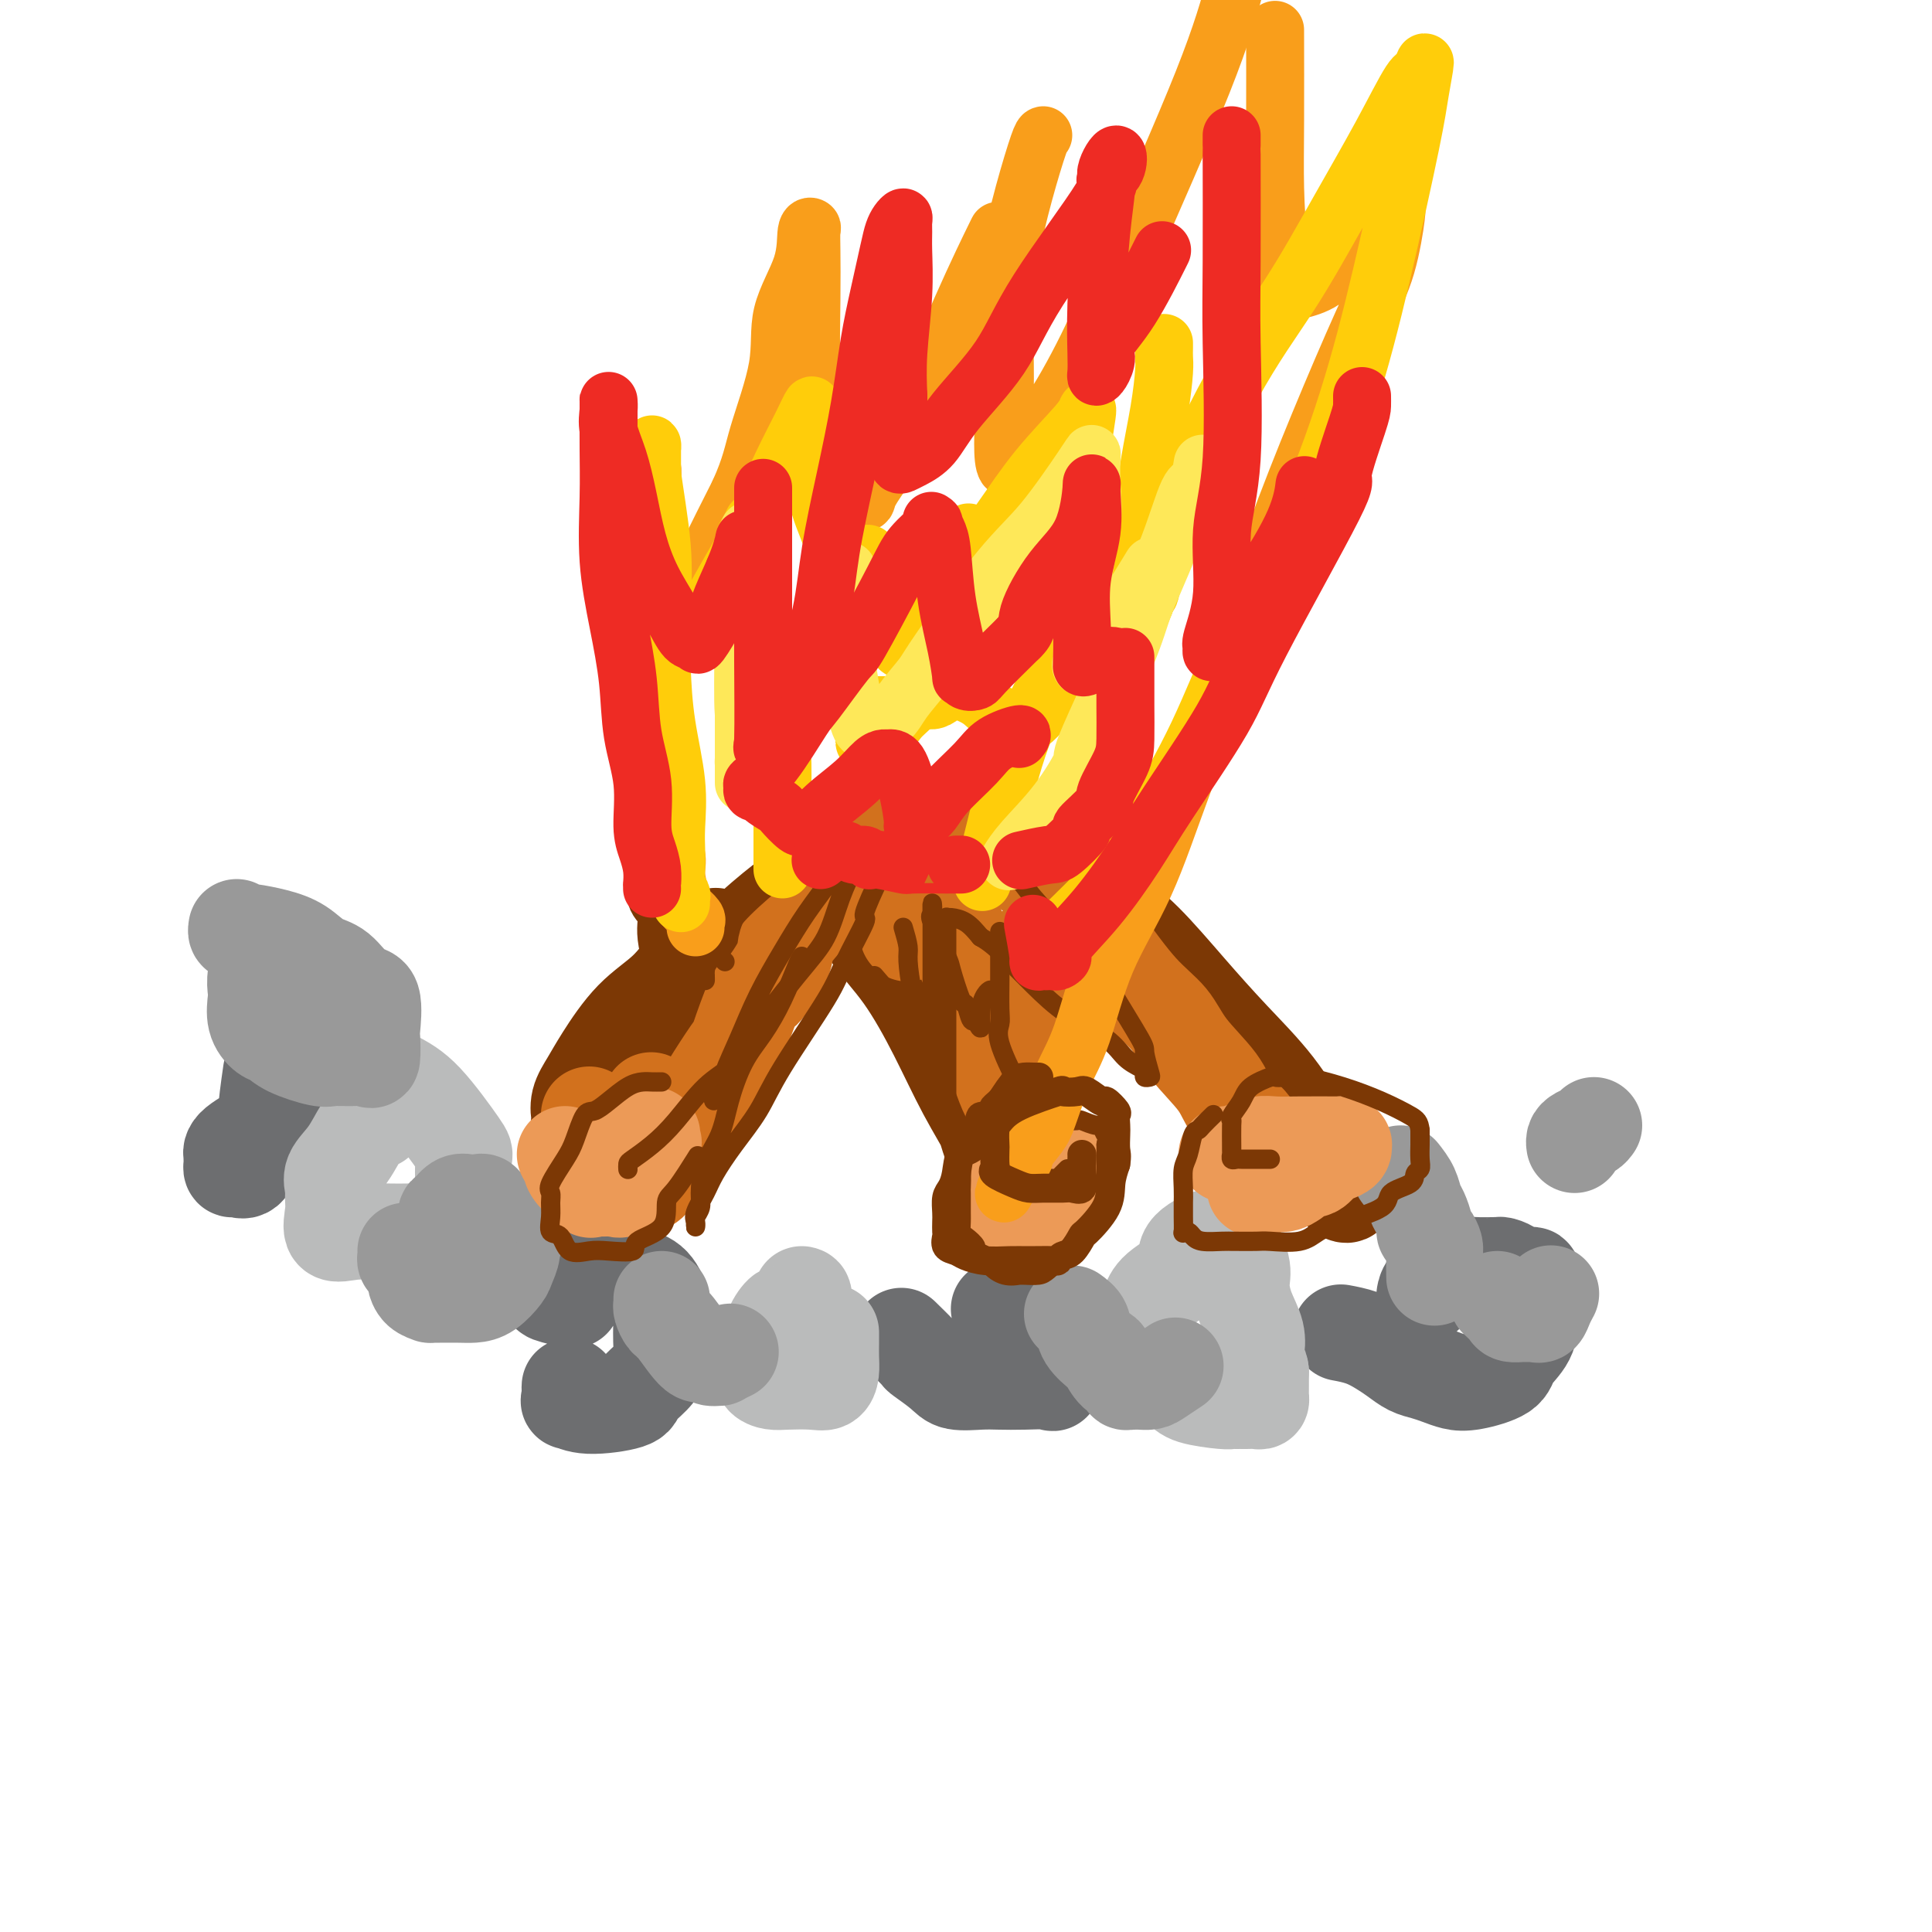 <svg viewBox='0 0 400 400' version='1.1' xmlns='http://www.w3.org/2000/svg' xmlns:xlink='http://www.w3.org/1999/xlink'><g fill='none' stroke='rgb(124,56,5)' stroke-width='20' stroke-linecap='round' stroke-linejoin='round'><path d='M173,177c-2.170,2.245 -4.340,4.490 -6,6c-1.660,1.510 -2.809,2.284 -5,4c-2.191,1.716 -5.422,4.373 -8,7c-2.578,2.627 -4.503,5.224 -7,8c-2.497,2.776 -5.567,5.731 -8,8c-2.433,2.269 -4.231,3.850 -6,6c-1.769,2.150 -3.511,4.868 -5,7c-1.489,2.132 -2.725,3.679 -4,5c-1.275,1.321 -2.591,2.416 -3,3c-0.409,0.584 0.087,0.656 0,1c-0.087,0.344 -0.757,0.960 -1,1c-0.243,0.040 -0.059,-0.495 0,-1c0.059,-0.505 -0.005,-0.981 0,-1c0.005,-0.019 0.081,0.418 0,0c-0.081,-0.418 -0.319,-1.691 0,-3c0.319,-1.309 1.194,-2.654 2,-4c0.806,-1.346 1.542,-2.692 3,-5c1.458,-2.308 3.638,-5.579 6,-8c2.362,-2.421 4.906,-3.994 7,-6c2.094,-2.006 3.736,-4.445 5,-6c1.264,-1.555 2.148,-2.226 3,-3c0.852,-0.774 1.672,-1.650 2,-2c0.328,-0.350 0.164,-0.175 0,0'/><path d='M196,188c-0.179,1.756 -0.359,3.512 0,6c0.359,2.488 1.255,5.708 2,9c0.745,3.292 1.338,6.655 2,10c0.662,3.345 1.392,6.672 2,10c0.608,3.328 1.093,6.659 2,10c0.907,3.341 2.235,6.693 3,9c0.765,2.307 0.965,3.570 1,4c0.035,0.430 -0.096,0.028 0,0c0.096,-0.028 0.419,0.319 0,-1c-0.419,-1.319 -1.579,-4.303 -2,-6c-0.421,-1.697 -0.103,-2.105 -1,-4c-0.897,-1.895 -3.009,-5.276 -5,-9c-1.991,-3.724 -3.861,-7.792 -6,-12c-2.139,-4.208 -4.547,-8.556 -7,-12c-2.453,-3.444 -4.952,-5.984 -7,-9c-2.048,-3.016 -3.645,-6.507 -5,-9c-1.355,-2.493 -2.468,-3.989 -3,-5c-0.532,-1.011 -0.483,-1.539 -1,-2c-0.517,-0.461 -1.601,-0.855 -2,-1c-0.399,-0.145 -0.114,-0.041 0,0c0.114,0.041 0.057,0.021 0,0'/><path d='M207,173c1.388,0.527 2.777,1.054 5,3c2.223,1.946 5.281,5.312 8,8c2.719,2.688 5.099,4.700 8,7c2.901,2.300 6.324,4.889 9,8c2.676,3.111 4.604,6.744 7,10c2.396,3.256 5.261,6.133 8,9c2.739,2.867 5.352,5.722 8,9c2.648,3.278 5.333,6.978 8,10c2.667,3.022 5.318,5.368 7,7c1.682,1.632 2.395,2.552 3,3c0.605,0.448 1.103,0.423 1,0c-0.103,-0.423 -0.807,-1.246 -1,-2c-0.193,-0.754 0.126,-1.439 -1,-3c-1.126,-1.561 -3.695,-3.999 -6,-7c-2.305,-3.001 -4.345,-6.567 -7,-10c-2.655,-3.433 -5.926,-6.733 -9,-10c-3.074,-3.267 -5.953,-6.499 -9,-10c-3.047,-3.501 -6.263,-7.269 -9,-10c-2.737,-2.731 -4.996,-4.424 -8,-7c-3.004,-2.576 -6.752,-6.035 -10,-9c-3.248,-2.965 -5.995,-5.435 -8,-7c-2.005,-1.565 -3.270,-2.224 -4,-3c-0.730,-0.776 -0.927,-1.671 -1,-2c-0.073,-0.329 -0.021,-0.094 0,0c0.021,0.094 0.010,0.047 0,0'/></g>
<g fill='none' stroke='rgb(109,110,112)' stroke-width='20' stroke-linecap='round' stroke-linejoin='round'><path d='M67,224c-3.102,1.765 -6.204,3.530 -8,5c-1.796,1.470 -2.285,2.646 -4,4c-1.715,1.354 -4.656,2.887 -6,4c-1.344,1.113 -1.093,1.805 -1,2c0.093,0.195 0.027,-0.106 0,0c-0.027,0.106 -0.015,0.620 0,1c0.015,0.380 0.034,0.628 0,1c-0.034,0.372 -0.120,0.869 0,1c0.120,0.131 0.448,-0.104 1,0c0.552,0.104 1.329,0.548 2,0c0.671,-0.548 1.238,-2.089 2,-3c0.762,-0.911 1.720,-1.193 2,-2c0.280,-0.807 -0.117,-2.140 0,-5c0.117,-2.860 0.748,-7.246 1,-9c0.252,-1.754 0.126,-0.877 0,0'/><path d='M118,287c-0.016,0.187 -0.032,0.373 0,1c0.032,0.627 0.111,1.693 0,2c-0.111,0.307 -0.413,-0.147 0,0c0.413,0.147 1.540,0.895 4,1c2.460,0.105 6.253,-0.433 8,-1c1.747,-0.567 1.449,-1.164 2,-2c0.551,-0.836 1.953,-1.913 3,-3c1.047,-1.087 1.740,-2.186 2,-3c0.260,-0.814 0.087,-1.345 0,-3c-0.087,-1.655 -0.087,-4.435 0,-6c0.087,-1.565 0.261,-1.915 0,-3c-0.261,-1.085 -0.957,-2.904 -2,-4c-1.043,-1.096 -2.432,-1.469 -4,-2c-1.568,-0.531 -3.317,-1.222 -5,-2c-1.683,-0.778 -3.302,-1.645 -4,-2c-0.698,-0.355 -0.474,-0.200 -1,0c-0.526,0.200 -1.801,0.445 -3,1c-1.199,0.555 -2.322,1.418 -3,2c-0.678,0.582 -0.913,0.881 -1,1c-0.087,0.119 -0.027,0.059 0,0c0.027,-0.059 0.022,-0.117 0,0c-0.022,0.117 -0.061,0.410 0,1c0.061,0.590 0.223,1.478 0,2c-0.223,0.522 -0.829,0.679 0,1c0.829,0.321 3.094,0.806 4,1c0.906,0.194 0.453,0.097 0,0'/><path d='M187,277c-0.338,-0.329 -0.676,-0.659 0,0c0.676,0.659 2.365,2.306 3,3c0.635,0.694 0.216,0.435 1,1c0.784,0.565 2.770,1.956 4,3c1.230,1.044 1.703,1.743 3,2c1.297,0.257 3.419,0.072 5,0c1.581,-0.072 2.620,-0.029 4,0c1.380,0.029 3.101,0.046 5,0c1.899,-0.046 3.975,-0.153 5,0c1.025,0.153 0.997,0.566 1,0c0.003,-0.566 0.036,-2.112 0,-3c-0.036,-0.888 -0.140,-1.117 0,-2c0.140,-0.883 0.526,-2.419 0,-4c-0.526,-1.581 -1.962,-3.208 -3,-4c-1.038,-0.792 -1.676,-0.748 -2,-1c-0.324,-0.252 -0.334,-0.799 -1,-1c-0.666,-0.201 -1.987,-0.054 -3,0c-1.013,0.054 -1.718,0.015 -2,0c-0.282,-0.015 -0.141,-0.008 0,0'/><path d='M278,276c-0.351,-0.065 -0.702,-0.130 0,0c0.702,0.130 2.456,0.454 4,1c1.544,0.546 2.878,1.312 4,2c1.122,0.688 2.033,1.298 3,2c0.967,0.702 1.992,1.496 3,2c1.008,0.504 2.001,0.718 3,1c0.999,0.282 2.006,0.631 3,1c0.994,0.369 1.975,0.757 3,1c1.025,0.243 2.092,0.340 4,0c1.908,-0.340 4.655,-1.118 6,-2c1.345,-0.882 1.289,-1.870 2,-3c0.711,-1.130 2.190,-2.404 3,-4c0.810,-1.596 0.952,-3.514 1,-5c0.048,-1.486 0.002,-2.541 0,-3c-0.002,-0.459 0.040,-0.322 0,-1c-0.040,-0.678 -0.161,-2.171 0,-3c0.161,-0.829 0.604,-0.993 0,-1c-0.604,-0.007 -2.254,0.142 -3,0c-0.746,-0.142 -0.587,-0.574 -1,-1c-0.413,-0.426 -1.399,-0.847 -2,-1c-0.601,-0.153 -0.819,-0.038 -1,0c-0.181,0.038 -0.325,0.000 -1,0c-0.675,-0.000 -1.881,0.037 -3,0c-1.119,-0.037 -2.153,-0.148 -3,0c-0.847,0.148 -1.509,0.555 -2,1c-0.491,0.445 -0.811,0.929 -1,1c-0.189,0.071 -0.247,-0.270 -1,0c-0.753,0.270 -2.203,1.149 -3,2c-0.797,0.851 -0.942,1.672 -1,2c-0.058,0.328 -0.029,0.164 0,0'/></g>
<g fill='none' stroke='rgb(186,187,187)' stroke-width='20' stroke-linecap='round' stroke-linejoin='round'><path d='M78,232c0.070,0.027 0.141,0.054 0,0c-0.141,-0.054 -0.493,-0.191 -1,0c-0.507,0.191 -1.169,0.708 -2,2c-0.831,1.292 -1.829,3.359 -3,5c-1.171,1.641 -2.513,2.858 -3,4c-0.487,1.142 -0.120,2.211 0,3c0.120,0.789 -0.008,1.297 0,2c0.008,0.703 0.151,1.600 0,3c-0.151,1.400 -0.597,3.302 0,4c0.597,0.698 2.236,0.190 4,0c1.764,-0.190 3.653,-0.063 6,0c2.347,0.063 5.151,0.060 8,0c2.849,-0.060 5.744,-0.178 7,0c1.256,0.178 0.874,0.651 1,0c0.126,-0.651 0.758,-2.425 1,-4c0.242,-1.575 0.092,-2.951 0,-5c-0.092,-2.049 -0.126,-4.771 0,-6c0.126,-1.229 0.412,-0.967 -1,-3c-1.412,-2.033 -4.522,-6.363 -7,-9c-2.478,-2.637 -4.324,-3.583 -7,-5c-2.676,-1.417 -6.182,-3.305 -8,-4c-1.818,-0.695 -1.948,-0.199 -2,0c-0.052,0.199 -0.026,0.099 0,0'/><path d='M166,268c0.324,0.066 0.648,0.133 0,1c-0.648,0.867 -2.269,2.536 -3,3c-0.731,0.464 -0.574,-0.276 -1,0c-0.426,0.276 -1.436,1.569 -2,3c-0.564,1.431 -0.681,3.000 -1,4c-0.319,1.000 -0.839,1.431 -1,2c-0.161,0.569 0.036,1.276 0,2c-0.036,0.724 -0.304,1.463 0,2c0.304,0.537 1.182,0.871 2,1c0.818,0.129 1.578,0.054 3,0c1.422,-0.054 3.505,-0.087 5,0c1.495,0.087 2.401,0.293 3,0c0.599,-0.293 0.893,-1.084 1,-2c0.107,-0.916 0.029,-1.957 0,-3c-0.029,-1.043 -0.008,-2.089 0,-3c0.008,-0.911 0.002,-1.689 0,-2c-0.002,-0.311 -0.001,-0.156 0,0'/><path d='M233,275c-0.326,0.268 -0.652,0.537 0,1c0.652,0.463 2.282,1.122 3,2c0.718,0.878 0.525,1.976 1,3c0.475,1.024 1.619,1.973 3,3c1.381,1.027 2.999,2.132 4,3c1.001,0.868 1.384,1.501 3,2c1.616,0.499 4.464,0.866 6,1c1.536,0.134 1.760,0.037 2,0c0.240,-0.037 0.495,-0.013 1,0c0.505,0.013 1.260,0.014 2,0c0.740,-0.014 1.466,-0.045 2,0c0.534,0.045 0.875,0.166 1,0c0.125,-0.166 0.033,-0.618 0,-1c-0.033,-0.382 -0.009,-0.694 0,-1c0.009,-0.306 0.002,-0.607 0,-1c-0.002,-0.393 -0.001,-0.879 0,-1c0.001,-0.121 0.000,0.121 0,0c-0.000,-0.121 -0.000,-0.606 0,-1c0.000,-0.394 0.000,-0.697 0,-1'/><path d='M261,284c-0.064,-1.308 -0.725,-1.578 -1,-2c-0.275,-0.422 -0.163,-0.995 0,-2c0.163,-1.005 0.376,-2.441 0,-4c-0.376,-1.559 -1.340,-3.241 -2,-5c-0.660,-1.759 -1.016,-3.595 -1,-5c0.016,-1.405 0.405,-2.379 0,-4c-0.405,-1.621 -1.602,-3.890 -2,-5c-0.398,-1.110 0.003,-1.060 0,-1c-0.003,0.060 -0.410,0.130 -1,0c-0.590,-0.130 -1.363,-0.459 -3,0c-1.637,0.459 -4.140,1.706 -5,3c-0.860,1.294 -0.078,2.636 -1,4c-0.922,1.364 -3.547,2.752 -5,4c-1.453,1.248 -1.734,2.358 -2,3c-0.266,0.642 -0.516,0.817 -1,2c-0.484,1.183 -1.201,3.375 -2,5c-0.799,1.625 -1.678,2.684 -2,3c-0.322,0.316 -0.086,-0.111 0,0c0.086,0.111 0.023,0.761 0,1c-0.023,0.239 -0.007,0.068 0,0c0.007,-0.068 0.003,-0.034 0,0'/></g>
<g fill='none' stroke='rgb(153,153,153)' stroke-width='20' stroke-linecap='round' stroke-linejoin='round'><path d='M84,259c0.022,0.325 0.044,0.649 0,1c-0.044,0.351 -0.154,0.727 0,1c0.154,0.273 0.571,0.441 1,1c0.429,0.559 0.870,1.509 1,2c0.130,0.491 -0.053,0.524 0,1c0.053,0.476 0.340,1.396 1,2c0.660,0.604 1.694,0.894 2,1c0.306,0.106 -0.116,0.028 0,0c0.116,-0.028 0.768,-0.007 1,0c0.232,0.007 0.042,0.001 0,0c-0.042,-0.001 0.062,0.004 1,0c0.938,-0.004 2.709,-0.016 4,0c1.291,0.016 2.101,0.062 3,0c0.899,-0.062 1.886,-0.231 3,-1c1.114,-0.769 2.356,-2.137 3,-3c0.644,-0.863 0.691,-1.221 1,-2c0.309,-0.779 0.881,-1.980 1,-3c0.119,-1.020 -0.216,-1.860 0,-2c0.216,-0.140 0.983,0.422 0,-1c-0.983,-1.422 -3.717,-4.826 -5,-6c-1.283,-1.174 -1.117,-0.118 -1,0c0.117,0.118 0.183,-0.702 0,-1c-0.183,-0.298 -0.615,-0.074 -1,0c-0.385,0.074 -0.722,-0.001 -1,0c-0.278,0.001 -0.498,0.077 -1,0c-0.502,-0.077 -1.286,-0.308 -2,0c-0.714,0.308 -1.357,1.154 -2,2'/><path d='M93,251c-1.244,0.378 -0.356,0.822 0,1c0.356,0.178 0.178,0.089 0,0'/><path d='M137,269c0.022,0.365 0.043,0.730 0,1c-0.043,0.270 -0.152,0.446 0,1c0.152,0.554 0.564,1.487 1,2c0.436,0.513 0.895,0.606 2,2c1.105,1.394 2.854,4.087 4,5c1.146,0.913 1.688,0.045 2,0c0.312,-0.045 0.395,0.734 1,1c0.605,0.266 1.731,0.019 2,0c0.269,-0.019 -0.320,0.191 0,0c0.320,-0.191 1.548,-0.782 2,-1c0.452,-0.218 0.129,-0.062 0,0c-0.129,0.062 -0.065,0.031 0,0'/><path d='M222,272c0.818,0.595 1.636,1.189 2,2c0.364,0.811 0.273,1.838 1,3c0.727,1.162 2.271,2.459 3,3c0.729,0.541 0.643,0.327 1,1c0.357,0.673 1.157,2.233 2,3c0.843,0.767 1.731,0.741 2,1c0.269,0.259 -0.079,0.802 0,1c0.079,0.198 0.586,0.051 1,0c0.414,-0.051 0.735,-0.007 1,0c0.265,0.007 0.474,-0.023 1,0c0.526,0.023 1.368,0.099 2,0c0.632,-0.099 1.055,-0.373 2,-1c0.945,-0.627 2.413,-1.608 3,-2c0.587,-0.392 0.294,-0.196 0,0'/><path d='M310,269c0.789,0.732 1.578,1.464 2,2c0.422,0.536 0.477,0.876 1,1c0.523,0.124 1.512,0.033 2,0c0.488,-0.033 0.473,-0.007 1,0c0.527,0.007 1.594,-0.004 2,0c0.406,0.004 0.151,0.022 0,0c-0.151,-0.022 -0.198,-0.083 0,0c0.198,0.083 0.641,0.311 1,0c0.359,-0.311 0.635,-1.161 1,-2c0.365,-0.839 0.819,-1.668 1,-2c0.181,-0.332 0.091,-0.166 0,0'/><path d='M330,233c-0.226,0.332 -0.453,0.663 -1,1c-0.547,0.337 -1.415,0.679 -2,1c-0.585,0.321 -0.889,0.622 -1,1c-0.111,0.378 -0.030,0.832 0,1c0.030,0.168 0.009,0.048 0,0c-0.009,-0.048 -0.004,-0.024 0,0'/><path d='M55,197c-0.453,0.379 -0.905,0.757 -1,1c-0.095,0.243 0.169,0.350 0,1c-0.169,0.650 -0.771,1.841 -1,3c-0.229,1.159 -0.083,2.285 0,3c0.083,0.715 0.105,1.020 0,2c-0.105,0.980 -0.337,2.634 0,4c0.337,1.366 1.243,2.443 2,3c0.757,0.557 1.364,0.594 2,1c0.636,0.406 1.301,1.179 3,2c1.699,0.821 4.431,1.688 6,2c1.569,0.312 1.976,0.069 3,0c1.024,-0.069 2.666,0.036 4,0c1.334,-0.036 2.360,-0.213 3,0c0.640,0.213 0.896,0.817 1,0c0.104,-0.817 0.058,-3.056 0,-4c-0.058,-0.944 -0.129,-0.594 0,-2c0.129,-1.406 0.458,-4.568 0,-6c-0.458,-1.432 -1.702,-1.133 -3,-2c-1.298,-0.867 -2.648,-2.902 -4,-4c-1.352,-1.098 -2.705,-1.261 -4,-2c-1.295,-0.739 -2.533,-2.053 -4,-3c-1.467,-0.947 -3.164,-1.525 -5,-2c-1.836,-0.475 -3.813,-0.845 -5,-1c-1.187,-0.155 -1.586,-0.093 -2,0c-0.414,0.093 -0.842,0.217 -1,0c-0.158,-0.217 -0.045,-0.776 0,-1c0.045,-0.224 0.023,-0.112 0,0'/><path d='M290,243c0.754,0.966 1.508,1.933 2,3c0.492,1.067 0.723,2.235 1,3c0.277,0.765 0.600,1.126 1,2c0.400,0.874 0.878,2.262 1,3c0.122,0.738 -0.111,0.825 0,1c0.111,0.175 0.566,0.436 1,1c0.434,0.564 0.848,1.429 1,2c0.152,0.571 0.041,0.846 0,2c-0.041,1.154 -0.012,3.187 0,4c0.012,0.813 0.006,0.407 0,0'/></g>
<g fill='none' stroke='rgb(210,113,29)' stroke-width='20' stroke-linecap='round' stroke-linejoin='round'><path d='M137,242c-0.008,0.202 -0.016,0.404 0,0c0.016,-0.404 0.057,-1.414 0,-2c-0.057,-0.586 -0.212,-0.748 0,-1c0.212,-0.252 0.791,-0.593 1,-1c0.209,-0.407 0.049,-0.878 0,-1c-0.049,-0.122 0.012,0.106 1,-1c0.988,-1.106 2.903,-3.546 4,-5c1.097,-1.454 1.376,-1.922 2,-3c0.624,-1.078 1.593,-2.767 3,-5c1.407,-2.233 3.254,-5.010 4,-6c0.746,-0.990 0.393,-0.192 1,-2c0.607,-1.808 2.173,-6.221 3,-8c0.827,-1.779 0.915,-0.923 2,-2c1.085,-1.077 3.167,-4.088 4,-6c0.833,-1.912 0.417,-2.724 1,-4c0.583,-1.276 2.167,-3.014 3,-4c0.833,-0.986 0.917,-1.220 1,-2c0.083,-0.780 0.166,-2.107 1,-3c0.834,-0.893 2.419,-1.352 3,-2c0.581,-0.648 0.158,-1.487 0,-2c-0.158,-0.513 -0.053,-0.702 0,-1c0.053,-0.298 0.053,-0.707 0,-1c-0.053,-0.293 -0.158,-0.470 0,-1c0.158,-0.530 0.581,-1.412 1,-2c0.419,-0.588 0.834,-0.882 1,-1c0.166,-0.118 0.083,-0.059 0,0'/><path d='M173,176c5.735,-10.453 2.073,-3.585 1,-1c-1.073,2.585 0.442,0.888 1,0c0.558,-0.888 0.159,-0.968 0,-1c-0.159,-0.032 -0.080,-0.016 0,0'/><path d='M206,174c0.456,0.004 0.913,0.008 2,1c1.087,0.992 2.806,2.971 5,5c2.194,2.029 4.863,4.110 7,6c2.137,1.890 3.741,3.591 5,5c1.259,1.409 2.172,2.525 4,5c1.828,2.475 4.571,6.307 7,9c2.429,2.693 4.546,4.246 6,6c1.454,1.754 2.247,3.709 4,6c1.753,2.291 4.466,4.919 6,7c1.534,2.081 1.888,3.615 3,5c1.112,1.385 2.981,2.620 4,4c1.019,1.380 1.187,2.906 2,4c0.813,1.094 2.269,1.757 3,2c0.731,0.243 0.735,0.065 1,0c0.265,-0.065 0.790,-0.019 1,0c0.210,0.019 0.105,0.009 0,0'/><path d='M211,198c0.000,1.434 0.000,2.868 0,4c-0.000,1.132 -0.000,1.962 0,3c0.000,1.038 0.000,2.283 0,4c-0.000,1.717 -0.000,3.904 0,5c0.000,1.096 0.000,1.100 0,2c-0.000,0.900 -0.000,2.696 0,4c0.000,1.304 0.000,2.118 0,4c-0.000,1.882 -0.000,4.833 0,6c0.000,1.167 0.000,0.550 0,1c-0.000,0.450 -0.000,1.967 0,3c0.000,1.033 0.000,1.582 0,2c-0.000,0.418 -0.000,0.704 0,1c0.000,0.296 0.000,0.600 0,1c-0.000,0.400 -0.000,0.894 0,1c0.000,0.106 0.002,-0.176 0,0c-0.002,0.176 -0.006,0.810 0,1c0.006,0.190 0.024,-0.065 0,-1c-0.024,-0.935 -0.089,-2.551 0,-4c0.089,-1.449 0.333,-2.731 0,-4c-0.333,-1.269 -1.244,-2.526 -2,-4c-0.756,-1.474 -1.357,-3.166 -2,-5c-0.643,-1.834 -1.326,-3.810 -2,-6c-0.674,-2.190 -1.337,-4.595 -2,-7'/><path d='M203,209c-1.376,-6.007 -0.817,-5.526 -1,-6c-0.183,-0.474 -1.110,-1.904 -2,-4c-0.890,-2.096 -1.744,-4.859 -2,-6c-0.256,-1.141 0.085,-0.659 0,-1c-0.085,-0.341 -0.598,-1.506 -1,-2c-0.402,-0.494 -0.695,-0.318 -1,-1c-0.305,-0.682 -0.621,-2.220 -1,-3c-0.379,-0.780 -0.819,-0.800 -1,-1c-0.181,-0.200 -0.101,-0.579 0,-1c0.101,-0.421 0.223,-0.884 0,-1c-0.223,-0.116 -0.792,0.113 -1,0c-0.208,-0.113 -0.056,-0.569 0,-1c0.056,-0.431 0.016,-0.837 0,-1c-0.016,-0.163 -0.008,-0.081 0,0'/><path d='M192,181c0.113,0.455 0.226,0.909 0,1c-0.226,0.091 -0.791,-0.182 -1,0c-0.209,0.182 -0.063,0.817 0,1c0.063,0.183 0.041,-0.087 0,0c-0.041,0.087 -0.102,0.531 0,1c0.102,0.469 0.367,0.963 0,2c-0.367,1.037 -1.366,2.618 -2,4c-0.634,1.382 -0.901,2.564 -1,3c-0.099,0.436 -0.028,0.124 0,0c0.028,-0.124 0.014,-0.062 0,0'/><path d='M122,231c-0.004,-0.177 -0.008,-0.353 0,0c0.008,0.353 0.030,1.236 0,2c-0.030,0.764 -0.110,1.409 0,2c0.110,0.591 0.409,1.128 1,2c0.591,0.872 1.472,2.080 2,3c0.528,0.920 0.701,1.553 1,2c0.299,0.447 0.724,0.708 1,1c0.276,0.292 0.401,0.614 1,1c0.599,0.386 1.670,0.836 2,1c0.330,0.164 -0.081,0.042 0,0c0.081,-0.042 0.653,-0.004 1,0c0.347,0.004 0.469,-0.028 1,0c0.531,0.028 1.470,0.114 2,0c0.530,-0.114 0.650,-0.428 1,-1c0.350,-0.572 0.929,-1.402 1,-2c0.071,-0.598 -0.367,-0.962 0,-2c0.367,-1.038 1.537,-2.748 2,-4c0.463,-1.252 0.217,-2.047 0,-3c-0.217,-0.953 -0.405,-2.064 -1,-3c-0.595,-0.936 -1.599,-1.696 -2,-2c-0.401,-0.304 -0.201,-0.152 0,0'/></g>
<g fill='none' stroke='rgb(236,154,87)' stroke-width='20' stroke-linecap='round' stroke-linejoin='round'><path d='M117,239c0.400,0.710 0.800,1.420 1,2c0.200,0.580 0.200,1.031 1,2c0.800,0.969 2.398,2.456 3,3c0.602,0.544 0.207,0.146 0,0c-0.207,-0.146 -0.225,-0.040 0,0c0.225,0.040 0.694,0.013 1,0c0.306,-0.013 0.449,-0.012 1,0c0.551,0.012 1.510,0.036 2,0c0.490,-0.036 0.510,-0.132 1,0c0.490,0.132 1.449,0.491 2,0c0.551,-0.491 0.694,-1.833 1,-3c0.306,-1.167 0.776,-2.159 1,-3c0.224,-0.841 0.204,-1.532 1,-2c0.796,-0.468 2.409,-0.713 3,-1c0.591,-0.287 0.159,-0.616 0,-1c-0.159,-0.384 -0.045,-0.824 0,-1c0.045,-0.176 0.023,-0.088 0,0'/><path d='M219,243c-0.220,0.339 -0.440,0.679 -1,1c-0.560,0.321 -1.459,0.625 -2,1c-0.541,0.375 -0.723,0.821 -1,1c-0.277,0.179 -0.650,0.090 -1,0c-0.350,-0.090 -0.678,-0.182 -1,0c-0.322,0.182 -0.638,0.637 -1,1c-0.362,0.363 -0.769,0.633 -1,1c-0.231,0.367 -0.286,0.830 0,1c0.286,0.170 0.912,0.045 1,0c0.088,-0.045 -0.361,-0.012 0,0c0.361,0.012 1.532,0.003 2,0c0.468,-0.003 0.234,-0.002 0,0'/><path d='M260,246c-0.125,0.009 -0.249,0.018 0,0c0.249,-0.018 0.872,-0.064 1,0c0.128,0.064 -0.241,0.237 0,0c0.241,-0.237 1.090,-0.885 2,-1c0.910,-0.115 1.882,0.302 3,0c1.118,-0.302 2.382,-1.324 3,-2c0.618,-0.676 0.590,-1.007 1,-1c0.410,0.007 1.259,0.352 2,0c0.741,-0.352 1.375,-1.401 2,-2c0.625,-0.599 1.243,-0.749 2,-1c0.757,-0.251 1.655,-0.603 2,-1c0.345,-0.397 0.136,-0.838 0,-1c-0.136,-0.162 -0.201,-0.044 0,0c0.201,0.044 0.668,0.016 -1,0c-1.668,-0.016 -5.472,-0.019 -8,0c-2.528,0.019 -3.780,0.062 -5,0c-1.220,-0.062 -2.407,-0.227 -3,0c-0.593,0.227 -0.594,0.845 -1,1c-0.406,0.155 -1.219,-0.155 -2,0c-0.781,0.155 -1.529,0.773 -2,1c-0.471,0.227 -0.665,0.061 -1,0c-0.335,-0.061 -0.810,-0.017 -1,0c-0.190,0.017 -0.095,0.009 0,0'/><path d='M219,240c-0.247,0.338 -0.495,0.677 -1,1c-0.505,0.323 -1.269,0.632 -2,1c-0.731,0.368 -1.429,0.795 -2,1c-0.571,0.205 -1.015,0.187 -2,1c-0.985,0.813 -2.512,2.456 -3,3c-0.488,0.544 0.064,-0.012 0,0c-0.064,0.012 -0.742,0.592 -1,1c-0.258,0.408 -0.094,0.645 0,1c0.094,0.355 0.119,0.827 0,1c-0.119,0.173 -0.382,0.046 0,0c0.382,-0.046 1.411,-0.012 2,0c0.589,0.012 0.740,0.002 1,0c0.260,-0.002 0.630,0.003 1,0c0.370,-0.003 0.740,-0.016 1,0c0.260,0.016 0.409,0.061 1,0c0.591,-0.061 1.622,-0.226 2,-1c0.378,-0.774 0.101,-2.155 0,-3c-0.101,-0.845 -0.027,-1.154 0,-2c0.027,-0.846 0.007,-2.228 0,-3c-0.007,-0.772 -0.002,-0.935 0,-1c0.002,-0.065 0.001,-0.033 0,0'/></g>
<g fill='none' stroke='rgb(124,56,5)' stroke-width='4' stroke-linecap='round' stroke-linejoin='round'><path d='M130,242c0.006,0.100 0.012,0.200 0,0c-0.012,-0.200 -0.041,-0.700 0,-1c0.041,-0.300 0.154,-0.400 1,-1c0.846,-0.600 2.426,-1.699 4,-3c1.574,-1.301 3.144,-2.804 5,-5c1.856,-2.196 3.999,-5.084 6,-7c2.001,-1.916 3.862,-2.860 5,-4c1.138,-1.140 1.554,-2.477 4,-6c2.446,-3.523 6.923,-9.233 10,-13c3.077,-3.767 4.755,-5.590 6,-8c1.245,-2.410 2.056,-5.407 3,-8c0.944,-2.593 2.021,-4.783 3,-7c0.979,-2.217 1.859,-4.462 2,-5c0.141,-0.538 -0.456,0.632 -1,1c-0.544,0.368 -1.033,-0.064 -2,1c-0.967,1.064 -2.411,3.626 -4,6c-1.589,2.374 -3.322,4.560 -5,7c-1.678,2.440 -3.301,5.133 -5,8c-1.699,2.867 -3.475,5.907 -5,9c-1.525,3.093 -2.801,6.238 -4,9c-1.199,2.762 -2.321,5.143 -3,7c-0.679,1.857 -0.913,3.192 -1,4c-0.087,0.808 -0.025,1.088 0,1c0.025,-0.088 0.012,-0.544 0,-1'/><path d='M149,226c-2.185,4.240 -1.149,0.341 0,-2c1.149,-2.341 2.411,-3.122 4,-5c1.589,-1.878 3.505,-4.852 5,-7c1.495,-2.148 2.570,-3.471 3,-4c0.430,-0.529 0.215,-0.265 0,0'/><path d='M181,202c1.628,1.882 3.257,3.763 4,5c0.743,1.237 0.602,1.828 1,3c0.398,1.172 1.336,2.925 2,5c0.664,2.075 1.054,4.473 2,6c0.946,1.527 2.450,2.183 3,3c0.550,0.817 0.147,1.796 0,2c-0.147,0.204 -0.040,-0.368 0,-1c0.040,-0.632 0.011,-1.326 0,-3c-0.011,-1.674 -0.003,-4.329 0,-7c0.003,-2.671 0.002,-5.360 0,-8c-0.002,-2.640 -0.003,-5.232 0,-8c0.003,-2.768 0.012,-5.711 0,-8c-0.012,-2.289 -0.043,-3.922 0,-4c0.043,-0.078 0.162,1.399 0,2c-0.162,0.601 -0.604,0.326 0,2c0.604,1.674 2.256,5.297 3,7c0.744,1.703 0.581,1.487 1,3c0.419,1.513 1.422,4.756 2,6c0.578,1.244 0.733,0.489 1,1c0.267,0.511 0.648,2.289 1,3c0.352,0.711 0.676,0.356 1,0'/><path d='M202,211c1.574,3.713 1.010,0.995 1,-1c-0.010,-1.995 0.536,-3.268 1,-4c0.464,-0.732 0.847,-0.923 1,-1c0.153,-0.077 0.077,-0.038 0,0'/><path d='M207,193c0.000,-0.209 0.001,-0.419 0,1c-0.001,1.419 -0.003,4.465 0,6c0.003,1.535 0.012,1.559 0,3c-0.012,1.441 -0.046,4.301 0,6c0.046,1.699 0.170,2.238 0,3c-0.170,0.762 -0.634,1.746 0,4c0.634,2.254 2.366,5.780 3,7c0.634,1.220 0.171,0.136 0,0c-0.171,-0.136 -0.049,0.675 0,1c0.049,0.325 0.024,0.162 0,0'/><path d='M209,224c-0.242,0.146 -0.483,0.291 -1,1c-0.517,0.709 -1.309,1.980 -2,3c-0.691,1.020 -1.281,1.787 -2,2c-0.719,0.213 -1.566,-0.128 -2,1c-0.434,1.128 -0.456,3.724 -1,5c-0.544,1.276 -1.610,1.231 -2,2c-0.390,0.769 -0.104,2.352 0,4c0.104,1.648 0.028,3.363 0,4c-0.028,0.637 -0.006,0.197 0,1c0.006,0.803 -0.004,2.849 0,4c0.004,1.151 0.024,1.408 0,2c-0.024,0.592 -0.090,1.520 0,2c0.090,0.480 0.337,0.512 1,1c0.663,0.488 1.741,1.431 2,2c0.259,0.569 -0.301,0.765 0,1c0.301,0.235 1.464,0.508 2,1c0.536,0.492 0.446,1.204 1,2c0.554,0.796 1.752,1.678 3,2c1.248,0.322 2.546,0.084 3,0c0.454,-0.084 0.062,-0.015 0,0c-0.062,0.015 0.204,-0.024 1,0c0.796,0.024 2.123,0.111 3,0c0.877,-0.111 1.304,-0.421 2,-1c0.696,-0.579 1.661,-1.428 3,-3c1.339,-1.572 3.052,-3.866 4,-5c0.948,-1.134 1.130,-1.108 2,-2c0.870,-0.892 2.429,-2.703 3,-4c0.571,-1.297 0.153,-2.080 0,-3c-0.153,-0.920 -0.041,-1.979 0,-3c0.041,-1.021 0.012,-2.006 0,-3c-0.012,-0.994 -0.006,-1.997 0,-3'/><path d='M229,237c0.521,-2.802 0.325,-1.809 0,-2c-0.325,-0.191 -0.778,-1.568 -1,-2c-0.222,-0.432 -0.211,0.080 -1,0c-0.789,-0.080 -2.376,-0.754 -3,-1c-0.624,-0.246 -0.283,-0.065 -1,0c-0.717,0.065 -2.491,0.014 -3,0c-0.509,-0.014 0.245,0.009 0,0c-0.245,-0.009 -1.491,-0.049 -2,0c-0.509,0.049 -0.280,0.188 -1,1c-0.720,0.812 -2.389,2.299 -3,3c-0.611,0.701 -0.164,0.618 0,1c0.164,0.382 0.044,1.229 0,2c-0.044,0.771 -0.013,1.464 0,2c0.013,0.536 0.008,0.914 0,1c-0.008,0.086 -0.019,-0.121 0,0c0.019,0.121 0.068,0.568 0,1c-0.068,0.432 -0.254,0.849 0,1c0.254,0.151 0.946,0.038 1,0c0.054,-0.038 -0.532,0.000 0,0c0.532,-0.000 2.181,-0.039 3,0c0.819,0.039 0.807,0.155 1,0c0.193,-0.155 0.590,-0.580 1,-1c0.410,-0.420 0.831,-0.834 1,-1c0.169,-0.166 0.084,-0.083 0,0'/><path d='M251,231c0.203,-0.197 0.405,-0.394 0,0c-0.405,0.394 -1.419,1.378 -2,2c-0.581,0.622 -0.730,0.883 -1,1c-0.270,0.117 -0.661,0.091 -1,1c-0.339,0.909 -0.627,2.754 -1,4c-0.373,1.246 -0.832,1.894 -1,3c-0.168,1.106 -0.045,2.672 0,4c0.045,1.328 0.011,2.419 0,3c-0.011,0.581 0.000,0.652 0,1c-0.000,0.348 -0.011,0.972 0,2c0.011,1.028 0.046,2.461 0,3c-0.046,0.539 -0.171,0.183 0,0c0.171,-0.183 0.638,-0.193 1,0c0.362,0.193 0.619,0.587 1,1c0.381,0.413 0.886,0.843 2,1c1.114,0.157 2.837,0.042 4,0c1.163,-0.042 1.767,-0.010 2,0c0.233,0.010 0.095,-0.004 1,0c0.905,0.004 2.852,0.024 4,0c1.148,-0.024 1.496,-0.092 3,0c1.504,0.092 4.165,0.344 6,0c1.835,-0.344 2.846,-1.285 4,-2c1.154,-0.715 2.452,-1.204 5,-2c2.548,-0.796 6.347,-1.901 8,-3c1.653,-1.099 1.161,-2.194 2,-3c0.839,-0.806 3.009,-1.323 4,-2c0.991,-0.677 0.801,-1.515 1,-2c0.199,-0.485 0.785,-0.619 1,-1c0.215,-0.381 0.058,-1.009 0,-2c-0.058,-0.991 -0.015,-2.344 0,-3c0.015,-0.656 0.004,-0.616 0,-1c-0.004,-0.384 -0.002,-1.192 0,-2'/><path d='M294,234c-0.188,-1.775 -0.658,-2.213 -2,-3c-1.342,-0.787 -3.554,-1.923 -6,-3c-2.446,-1.077 -5.125,-2.094 -8,-3c-2.875,-0.906 -5.947,-1.702 -8,-2c-2.053,-0.298 -3.088,-0.100 -4,0c-0.912,0.100 -1.702,0.100 -2,0c-0.298,-0.100 -0.104,-0.300 -1,0c-0.896,0.300 -2.881,1.099 -4,2c-1.119,0.901 -1.372,1.903 -2,3c-0.628,1.097 -1.632,2.289 -2,3c-0.368,0.711 -0.098,0.939 0,1c0.098,0.061 0.026,-0.046 0,1c-0.026,1.046 -0.007,3.246 0,4c0.007,0.754 0.001,0.062 0,0c-0.001,-0.062 0.003,0.505 0,1c-0.003,0.495 -0.013,0.917 0,1c0.013,0.083 0.049,-0.174 0,0c-0.049,0.174 -0.182,0.779 0,1c0.182,0.221 0.679,0.059 1,0c0.321,-0.059 0.467,-0.016 1,0c0.533,0.016 1.453,0.004 2,0c0.547,-0.004 0.721,-0.001 1,0c0.279,0.001 0.662,0.000 1,0c0.338,-0.000 0.629,-0.000 1,0c0.371,0.000 0.820,0.000 1,0c0.180,-0.000 0.090,-0.000 0,0'/><path d='M137,224c-0.683,0.010 -1.366,0.021 -2,0c-0.634,-0.021 -1.219,-0.073 -2,0c-0.781,0.073 -1.757,0.270 -3,1c-1.243,0.730 -2.754,1.992 -4,3c-1.246,1.008 -2.226,1.762 -3,2c-0.774,0.238 -1.342,-0.039 -2,1c-0.658,1.039 -1.406,3.394 -2,5c-0.594,1.606 -1.034,2.463 -2,4c-0.966,1.537 -2.457,3.754 -3,5c-0.543,1.246 -0.139,1.522 0,2c0.139,0.478 0.013,1.159 0,2c-0.013,0.841 0.086,1.844 0,3c-0.086,1.156 -0.357,2.467 0,3c0.357,0.533 1.340,0.288 2,1c0.660,0.712 0.995,2.381 2,3c1.005,0.619 2.680,0.187 4,0c1.320,-0.187 2.286,-0.130 4,0c1.714,0.130 4.176,0.335 5,0c0.824,-0.335 0.011,-1.208 1,-2c0.989,-0.792 3.779,-1.502 5,-3c1.221,-1.498 0.874,-3.783 1,-5c0.126,-1.217 0.726,-1.366 2,-3c1.274,-1.634 3.221,-4.753 4,-6c0.779,-1.247 0.389,-0.624 0,0'/><path d='M187,192c0.439,1.504 0.879,3.007 1,4c0.121,0.993 -0.075,1.475 0,3c0.075,1.525 0.423,4.094 1,7c0.577,2.906 1.384,6.148 2,9c0.616,2.852 1.041,5.313 2,8c0.959,2.687 2.453,5.600 3,7c0.547,1.400 0.147,1.288 0,1c-0.147,-0.288 -0.039,-0.751 0,-1c0.039,-0.249 0.011,-0.285 0,-1c-0.011,-0.715 -0.003,-2.109 0,-3c0.003,-0.891 0.001,-1.281 0,-3c-0.001,-1.719 -0.000,-4.769 0,-7c0.000,-2.231 0.000,-3.643 0,-6c-0.000,-2.357 -0.000,-5.659 0,-8c0.000,-2.341 -0.000,-3.723 0,-5c0.000,-1.277 0.000,-2.451 0,-3c-0.000,-0.549 -0.000,-0.473 0,-1c0.000,-0.527 0.001,-1.658 0,-2c-0.001,-0.342 -0.006,0.106 0,0c0.006,-0.106 0.021,-0.766 0,-1c-0.021,-0.234 -0.078,-0.042 0,0c0.078,0.042 0.290,-0.066 1,0c0.710,0.066 1.917,0.304 3,1c1.083,0.696 2.041,1.848 3,3'/><path d='M203,194c1.934,1.086 3.269,2.300 5,4c1.731,1.700 3.857,3.884 6,6c2.143,2.116 4.301,4.163 7,6c2.699,1.837 5.938,3.463 8,5c2.062,1.537 2.948,2.986 4,4c1.052,1.014 2.269,1.592 3,2c0.731,0.408 0.976,0.645 1,1c0.024,0.355 -0.175,0.828 0,1c0.175,0.172 0.722,0.044 1,0c0.278,-0.044 0.287,-0.003 0,-1c-0.287,-0.997 -0.872,-3.032 -1,-4c-0.128,-0.968 0.200,-0.870 -1,-3c-1.200,-2.130 -3.926,-6.488 -6,-10c-2.074,-3.512 -3.494,-6.179 -6,-9c-2.506,-2.821 -6.098,-5.798 -9,-9c-2.902,-3.202 -5.115,-6.629 -6,-8c-0.885,-1.371 -0.443,-0.685 0,0'/><path d='M166,198c-0.178,0.230 -0.355,0.460 -1,2c-0.645,1.540 -1.757,4.388 -3,7c-1.243,2.612 -2.616,4.986 -4,7c-1.384,2.014 -2.777,3.666 -4,6c-1.223,2.334 -2.274,5.349 -3,8c-0.726,2.651 -1.127,4.938 -2,7c-0.873,2.062 -2.220,3.900 -3,6c-0.780,2.100 -0.994,4.462 -1,6c-0.006,1.538 0.195,2.252 0,3c-0.195,0.748 -0.786,1.531 -1,2c-0.214,0.469 -0.051,0.625 0,1c0.051,0.375 -0.010,0.969 0,1c0.010,0.031 0.090,-0.503 0,-1c-0.090,-0.497 -0.352,-0.959 0,-2c0.352,-1.041 1.316,-2.661 2,-4c0.684,-1.339 1.086,-2.398 2,-4c0.914,-1.602 2.339,-3.746 4,-6c1.661,-2.254 3.557,-4.616 5,-7c1.443,-2.384 2.433,-4.790 5,-9c2.567,-4.210 6.711,-10.223 9,-14c2.289,-3.777 2.721,-5.318 4,-8c1.279,-2.682 3.403,-6.504 4,-8c0.597,-1.496 -0.335,-0.666 0,-2c0.335,-1.334 1.935,-4.832 3,-7c1.065,-2.168 1.594,-3.007 2,-4c0.406,-0.993 0.687,-2.141 1,-3c0.313,-0.859 0.656,-1.430 1,-2'/><path d='M186,173c2.548,-5.881 1.417,-3.583 1,-3c-0.417,0.583 -0.119,-0.548 0,-1c0.119,-0.452 0.060,-0.226 0,0'/><path d='M170,175c-2.574,1.859 -5.149,3.719 -8,6c-2.851,2.281 -5.979,4.984 -8,7c-2.021,2.016 -2.934,3.346 -4,5c-1.066,1.654 -2.286,3.634 -3,5c-0.714,1.366 -0.923,2.119 -1,3c-0.077,0.881 -0.021,1.891 0,2c0.021,0.109 0.006,-0.683 0,-1c-0.006,-0.317 -0.003,-0.158 0,0'/><path d='M150,199c0.000,0.000 0.100,0.100 0.1,0.1'/></g>
<g fill='none' stroke='rgb(124,56,5)' stroke-width='12' stroke-linecap='round' stroke-linejoin='round'><path d='M136,180c-0.017,0.269 -0.035,0.538 0,1c0.035,0.462 0.122,1.116 0,2c-0.122,0.884 -0.453,1.996 0,3c0.453,1.004 1.688,1.898 2,3c0.312,1.102 -0.301,2.412 0,5c0.301,2.588 1.514,6.454 2,8c0.486,1.546 0.243,0.773 0,0'/></g>
<g fill='none' stroke='rgb(249,158,27)' stroke-width='12' stroke-linecap='round' stroke-linejoin='round'><path d='M144,192c-0.055,-0.363 -0.110,-0.726 0,-1c0.110,-0.274 0.385,-0.459 0,-1c-0.385,-0.541 -1.431,-1.439 -2,-2c-0.569,-0.561 -0.662,-0.784 -1,-2c-0.338,-1.216 -0.920,-3.423 -1,-5c-0.080,-1.577 0.343,-2.522 0,-4c-0.343,-1.478 -1.451,-3.487 -2,-6c-0.549,-2.513 -0.539,-5.528 -1,-9c-0.461,-3.472 -1.391,-7.400 -2,-11c-0.609,-3.600 -0.895,-6.871 -1,-11c-0.105,-4.129 -0.029,-9.117 0,-13c0.029,-3.883 0.012,-6.660 0,-10c-0.012,-3.340 -0.017,-7.242 0,-10c0.017,-2.758 0.057,-4.370 0,-6c-0.057,-1.630 -0.212,-3.276 0,-4c0.212,-0.724 0.789,-0.524 1,0c0.211,0.524 0.055,1.374 0,2c-0.055,0.626 -0.008,1.029 0,2c0.008,0.971 -0.021,2.512 0,4c0.021,1.488 0.094,2.924 0,5c-0.094,2.076 -0.354,4.792 0,7c0.354,2.208 1.321,3.909 2,5c0.679,1.091 1.068,1.571 1,2c-0.068,0.429 -0.593,0.806 0,1c0.593,0.194 2.305,0.204 3,0c0.695,-0.204 0.372,-0.622 1,-2c0.628,-1.378 2.208,-3.717 3,-5c0.792,-1.283 0.798,-1.509 2,-4c1.202,-2.491 3.601,-7.245 6,-12'/><path d='M153,102c2.519,-5.570 2.818,-7.993 4,-12c1.182,-4.007 3.249,-9.596 4,-14c0.751,-4.404 0.187,-7.623 1,-11c0.813,-3.377 3.002,-6.911 4,-10c0.998,-3.089 0.803,-5.733 1,-7c0.197,-1.267 0.784,-1.155 1,-1c0.216,0.155 0.061,0.355 0,1c-0.061,0.645 -0.027,1.734 0,4c0.027,2.266 0.047,5.707 0,10c-0.047,4.293 -0.160,9.438 0,14c0.160,4.562 0.594,8.543 1,12c0.406,3.457 0.785,6.391 2,9c1.215,2.609 3.264,4.893 4,6c0.736,1.107 0.157,1.038 0,1c-0.157,-0.038 0.108,-0.046 1,0c0.892,0.046 2.409,0.144 3,0c0.591,-0.144 0.254,-0.531 1,-2c0.746,-1.469 2.576,-4.021 4,-6c1.424,-1.979 2.444,-3.386 5,-9c2.556,-5.614 6.650,-15.434 10,-23c3.350,-7.566 5.957,-12.876 7,-15c1.043,-2.124 0.521,-1.062 0,0'/><path d='M216,28c-0.165,0.036 -0.331,0.072 -1,2c-0.669,1.928 -1.843,5.750 -3,10c-1.157,4.250 -2.299,8.930 -3,14c-0.701,5.070 -0.962,10.531 -1,15c-0.038,4.469 0.146,7.946 0,13c-0.146,5.054 -0.621,11.685 0,14c0.621,2.315 2.337,0.314 3,-1c0.663,-1.314 0.273,-1.940 1,-3c0.727,-1.060 2.570,-2.555 5,-6c2.430,-3.445 5.445,-8.841 8,-14c2.555,-5.159 4.649,-10.081 9,-20c4.351,-9.919 10.957,-24.834 15,-35c4.043,-10.166 5.521,-15.583 7,-21'/><path d='M264,8c-0.004,-1.581 -0.007,-3.162 0,0c0.007,3.162 0.025,11.068 0,17c-0.025,5.932 -0.094,9.890 0,14c0.094,4.110 0.350,8.370 1,12c0.650,3.630 1.692,6.629 2,8c0.308,1.371 -0.119,1.114 0,1c0.119,-0.114 0.783,-0.085 1,0c0.217,0.085 -0.015,0.225 1,0c1.015,-0.225 3.277,-0.816 5,-2c1.723,-1.184 2.908,-2.963 5,-5c2.092,-2.037 5.092,-4.334 7,-6c1.908,-1.666 2.724,-2.702 3,-3c0.276,-0.298 0.013,0.142 0,0c-0.013,-0.142 0.226,-0.865 0,1c-0.226,1.865 -0.916,6.319 -2,10c-1.084,3.681 -2.563,6.589 -5,12c-2.437,5.411 -5.831,13.326 -9,21c-3.169,7.674 -6.111,15.108 -9,23c-2.889,7.892 -5.724,16.244 -9,25c-3.276,8.756 -6.991,17.917 -10,26c-3.009,8.083 -5.310,15.089 -8,21c-2.690,5.911 -5.769,10.726 -8,16c-2.231,5.274 -3.615,11.007 -5,15c-1.385,3.993 -2.772,6.245 -4,9c-1.228,2.755 -2.296,6.012 -3,8c-0.704,1.988 -1.044,2.708 -2,4c-0.956,1.292 -2.527,3.155 -3,4c-0.473,0.845 0.150,0.670 0,1c-0.150,0.330 -1.075,1.165 -2,2'/><path d='M210,242c-4.200,9.400 -1.200,3.400 0,1c1.200,-2.400 0.600,-1.200 0,0'/></g>
<g fill='none' stroke='rgb(255,205,10)' stroke-width='12' stroke-linecap='round' stroke-linejoin='round'><path d='M141,187c-0.030,-0.353 -0.061,-0.705 0,-1c0.061,-0.295 0.212,-0.532 0,-1c-0.212,-0.468 -0.787,-1.165 -1,-2c-0.213,-0.835 -0.064,-1.807 0,-3c0.064,-1.193 0.042,-2.607 0,-4c-0.042,-1.393 -0.103,-2.766 0,-5c0.103,-2.234 0.369,-5.330 0,-9c-0.369,-3.670 -1.374,-7.914 -2,-12c-0.626,-4.086 -0.871,-8.015 -1,-12c-0.129,-3.985 -0.140,-8.024 0,-12c0.140,-3.976 0.430,-7.887 0,-13c-0.430,-5.113 -1.579,-11.428 -2,-15c-0.421,-3.572 -0.113,-4.400 0,-5c0.113,-0.600 0.030,-0.973 0,-1c-0.030,-0.027 -0.006,0.293 0,1c0.006,0.707 -0.006,1.802 0,3c0.006,1.198 0.032,2.497 0,5c-0.032,2.503 -0.120,6.208 0,9c0.120,2.792 0.448,4.672 1,7c0.552,2.328 1.328,5.106 2,7c0.672,1.894 1.239,2.905 2,4c0.761,1.095 1.717,2.273 2,3c0.283,0.727 -0.105,1.002 0,1c0.105,-0.002 0.705,-0.279 1,0c0.295,0.279 0.285,1.116 1,0c0.715,-1.116 2.154,-4.185 3,-6c0.846,-1.815 1.099,-2.376 2,-4c0.901,-1.624 2.451,-4.312 4,-7'/><path d='M153,115c2.648,-4.306 3.767,-7.070 5,-10c1.233,-2.930 2.579,-6.027 4,-9c1.421,-2.973 2.917,-5.823 4,-8c1.083,-2.177 1.754,-3.681 2,-4c0.246,-0.319 0.067,0.547 0,1c-0.067,0.453 -0.022,0.491 0,1c0.022,0.509 0.023,1.487 0,2c-0.023,0.513 -0.069,0.562 0,3c0.069,2.438 0.253,7.266 1,11c0.747,3.734 2.059,6.373 3,9c0.941,2.627 1.513,5.243 3,8c1.487,2.757 3.888,5.655 5,7c1.112,1.345 0.935,1.137 1,1c0.065,-0.137 0.372,-0.202 1,0c0.628,0.202 1.577,0.673 3,0c1.423,-0.673 3.320,-2.490 5,-4c1.680,-1.510 3.145,-2.714 5,-5c1.855,-2.286 4.102,-5.653 5,-7c0.898,-1.347 0.449,-0.673 0,0'/><path d='M219,192c0.508,-0.080 1.016,-0.161 1,0c-0.016,0.161 -0.555,0.562 1,-1c1.555,-1.562 5.204,-5.088 7,-7c1.796,-1.912 1.740,-2.209 3,-4c1.260,-1.791 3.837,-5.075 7,-10c3.163,-4.925 6.913,-11.489 10,-18c3.087,-6.511 5.510,-12.967 9,-20c3.490,-7.033 8.048,-14.643 12,-23c3.952,-8.357 7.298,-17.461 10,-26c2.702,-8.539 4.760,-16.511 7,-26c2.240,-9.489 4.664,-20.494 6,-27c1.336,-6.506 1.586,-8.513 2,-11c0.414,-2.487 0.992,-5.454 1,-6c0.008,-0.546 -0.555,1.330 -1,2c-0.445,0.670 -0.771,0.134 -2,2c-1.229,1.866 -3.359,6.133 -6,11c-2.641,4.867 -5.793,10.332 -9,16c-3.207,5.668 -6.470,11.538 -10,17c-3.530,5.462 -7.328,10.517 -12,19c-4.672,8.483 -10.219,20.395 -13,27c-2.781,6.605 -2.798,7.902 -3,10c-0.202,2.098 -0.590,4.995 -1,6c-0.410,1.005 -0.841,0.117 -1,0c-0.159,-0.117 -0.045,0.538 0,1c0.045,0.462 0.023,0.731 0,1'/><path d='M237,125c-2.889,7.166 -1.111,2.580 -1,1c0.111,-1.580 -1.444,-0.153 -2,1c-0.556,1.153 -0.111,2.033 -1,3c-0.889,0.967 -3.110,2.022 -5,4c-1.890,1.978 -3.447,4.880 -5,7c-1.553,2.120 -3.100,3.458 -4,4c-0.900,0.542 -1.151,0.289 -2,1c-0.849,0.711 -2.296,2.385 -3,3c-0.704,0.615 -0.666,0.169 -1,0c-0.334,-0.169 -1.041,-0.062 -1,0c0.041,0.062 0.832,0.080 0,0c-0.832,-0.080 -3.285,-0.256 -5,-1c-1.715,-0.744 -2.692,-2.055 -4,-3c-1.308,-0.945 -2.947,-1.525 -4,-2c-1.053,-0.475 -1.521,-0.846 -2,-1c-0.479,-0.154 -0.971,-0.090 -1,0c-0.029,0.090 0.403,0.206 0,0c-0.403,-0.206 -1.642,-0.735 -3,0c-1.358,0.735 -2.837,2.734 -4,4c-1.163,1.266 -2.011,1.801 -3,3c-0.989,1.199 -2.121,3.064 -3,4c-0.879,0.936 -1.506,0.944 -2,1c-0.494,0.056 -0.855,0.159 -1,0c-0.145,-0.159 -0.072,-0.579 0,-1'/><path d='M180,153c-2.010,1.629 -0.535,0.202 0,-1c0.535,-1.202 0.131,-2.178 0,-3c-0.131,-0.822 0.011,-1.488 0,-2c-0.011,-0.512 -0.174,-0.869 0,-1c0.174,-0.131 0.684,-0.035 1,0c0.316,0.035 0.437,0.011 1,0c0.563,-0.011 1.568,-0.007 2,0c0.432,0.007 0.290,0.016 1,0c0.710,-0.016 2.274,-0.059 3,0c0.726,0.059 0.616,0.220 1,0c0.384,-0.220 1.261,-0.821 2,-1c0.739,-0.179 1.340,0.064 2,0c0.660,-0.064 1.378,-0.434 2,-1c0.622,-0.566 1.146,-1.327 2,-2c0.854,-0.673 2.038,-1.258 3,-2c0.962,-0.742 1.704,-1.641 2,-2c0.296,-0.359 0.148,-0.180 0,0'/><path d='M241,71c0.004,0.242 0.009,0.483 0,1c-0.009,0.517 -0.031,1.309 0,2c0.031,0.691 0.114,1.280 0,3c-0.114,1.720 -0.424,4.572 -1,8c-0.576,3.428 -1.416,7.433 -2,11c-0.584,3.567 -0.912,6.698 -2,10c-1.088,3.302 -2.937,6.777 -6,12c-3.063,5.223 -7.340,12.195 -10,17c-2.660,4.805 -3.703,7.443 -5,10c-1.297,2.557 -2.849,5.035 -5,12c-2.151,6.965 -4.900,18.419 -6,23c-1.100,4.581 -0.550,2.291 0,0'/><path d='M162,180c-0.000,-0.668 -0.000,-1.335 0,-2c0.000,-0.665 0.000,-1.327 0,-2c-0.000,-0.673 -0.001,-1.355 0,-3c0.001,-1.645 0.003,-4.252 0,-6c-0.003,-1.748 -0.010,-2.637 0,-4c0.010,-1.363 0.039,-3.200 0,-5c-0.039,-1.800 -0.144,-3.562 -1,-8c-0.856,-4.438 -2.463,-11.552 -3,-16c-0.537,-4.448 -0.003,-6.229 0,-9c0.003,-2.771 -0.525,-6.533 -1,-9c-0.475,-2.467 -0.898,-3.641 -1,-5c-0.102,-1.359 0.116,-2.903 0,-3c-0.116,-0.097 -0.567,1.253 -1,2c-0.433,0.747 -0.849,0.891 -1,2c-0.151,1.109 -0.038,3.185 0,5c0.038,1.815 -0.001,3.371 0,6c0.001,2.629 0.040,6.330 0,11c-0.040,4.670 -0.159,10.307 0,14c0.159,3.693 0.595,5.440 1,6c0.405,0.560 0.780,-0.068 1,0c0.220,0.068 0.285,0.832 1,0c0.715,-0.832 2.078,-3.259 3,-5c0.922,-1.741 1.402,-2.797 2,-4c0.598,-1.203 1.315,-2.555 3,-5c1.685,-2.445 4.339,-5.984 6,-9c1.661,-3.016 2.331,-5.508 3,-8'/><path d='M174,123c4.010,-6.577 4.534,-7.519 5,-8c0.466,-0.481 0.873,-0.502 1,0c0.127,0.502 -0.028,1.527 0,3c0.028,1.473 0.237,3.395 1,5c0.763,1.605 2.079,2.893 3,5c0.921,2.107 1.446,5.034 2,6c0.554,0.966 1.135,-0.029 1,0c-0.135,0.029 -0.988,1.082 0,0c0.988,-1.082 3.816,-4.299 6,-7c2.184,-2.701 3.723,-4.885 6,-8c2.277,-3.115 5.290,-7.161 8,-11c2.710,-3.839 5.116,-7.469 8,-11c2.884,-3.531 6.247,-6.962 8,-9c1.753,-2.038 1.895,-2.685 2,-3c0.105,-0.315 0.172,-0.300 0,1c-0.172,1.300 -0.582,3.885 -1,6c-0.418,2.115 -0.845,3.761 -1,8c-0.155,4.239 -0.039,11.069 0,16c0.039,4.931 0.000,7.961 0,10c-0.000,2.039 0.038,3.087 0,4c-0.038,0.913 -0.154,1.689 0,2c0.154,0.311 0.577,0.155 1,0'/><path d='M224,132c0.289,6.867 1.511,0.533 2,-2c0.489,-2.533 0.244,-1.267 0,0'/></g>
<g fill='none' stroke='rgb(254,232,89)' stroke-width='12' stroke-linecap='round' stroke-linejoin='round'><path d='M154,162c-0.000,0.091 -0.000,0.182 0,0c0.000,-0.182 0.000,-0.636 0,-1c-0.000,-0.364 -0.000,-0.639 0,-1c0.000,-0.361 0.000,-0.810 0,-1c-0.000,-0.190 -0.001,-0.122 0,-1c0.001,-0.878 0.004,-2.702 0,-4c-0.004,-1.298 -0.015,-2.070 0,-4c0.015,-1.930 0.057,-5.016 0,-8c-0.057,-2.984 -0.211,-5.864 0,-9c0.211,-3.136 0.788,-6.526 1,-10c0.212,-3.474 0.058,-7.031 0,-9c-0.058,-1.969 -0.019,-2.349 0,-3c0.019,-0.651 0.019,-1.574 0,-1c-0.019,0.574 -0.058,2.646 0,5c0.058,2.354 0.212,4.991 0,8c-0.212,3.009 -0.789,6.390 -1,11c-0.211,4.610 -0.055,10.450 0,14c0.055,3.550 0.009,4.812 0,6c-0.009,1.188 0.019,2.302 0,3c-0.019,0.698 -0.084,0.979 0,1c0.084,0.021 0.316,-0.217 1,0c0.684,0.217 1.821,0.890 3,0c1.179,-0.890 2.400,-3.342 3,-5c0.600,-1.658 0.578,-2.522 1,-4c0.422,-1.478 1.288,-3.572 3,-7c1.712,-3.428 4.269,-8.192 6,-12c1.731,-3.808 2.638,-6.659 3,-8c0.362,-1.341 0.181,-1.170 0,-1'/><path d='M174,121c2.238,-5.179 1.334,-2.126 1,-1c-0.334,1.126 -0.097,0.323 0,1c0.097,0.677 0.054,2.832 0,5c-0.054,2.168 -0.119,4.347 0,7c0.119,2.653 0.423,5.778 1,9c0.577,3.222 1.426,6.541 2,8c0.574,1.459 0.871,1.058 1,1c0.129,-0.058 0.088,0.229 1,0c0.912,-0.229 2.776,-0.972 4,-2c1.224,-1.028 1.807,-2.340 3,-4c1.193,-1.660 2.995,-3.667 4,-5c1.005,-1.333 1.211,-1.993 4,-6c2.789,-4.007 8.159,-11.360 12,-16c3.841,-4.640 6.153,-6.566 9,-10c2.847,-3.434 6.229,-8.378 8,-11c1.771,-2.622 1.931,-2.924 2,-3c0.069,-0.076 0.047,0.073 0,1c-0.047,0.927 -0.118,2.632 0,5c0.118,2.368 0.424,5.399 0,9c-0.424,3.601 -1.580,7.772 -2,12c-0.420,4.228 -0.104,8.514 0,11c0.104,2.486 -0.003,3.171 0,4c0.003,0.829 0.116,1.800 0,2c-0.116,0.200 -0.462,-0.371 0,-1c0.462,-0.629 1.731,-1.314 3,-2'/><path d='M227,135c0.754,-0.598 1.140,-1.593 2,-3c0.860,-1.407 2.193,-3.225 4,-6c1.807,-2.775 4.088,-6.507 5,-8c0.912,-1.493 0.456,-0.746 0,0'/><path d='M249,96c-0.281,1.714 -0.562,3.428 -1,4c-0.438,0.572 -1.033,0.001 -2,2c-0.967,1.999 -2.304,6.568 -4,11c-1.696,4.432 -3.749,8.727 -5,12c-1.251,3.273 -1.700,5.522 -4,11c-2.300,5.478 -6.452,14.183 -8,18c-1.548,3.817 -0.492,2.747 -1,4c-0.508,1.253 -2.579,4.831 -5,8c-2.421,3.169 -5.190,5.930 -7,8c-1.810,2.070 -2.660,3.449 -3,4c-0.340,0.551 -0.170,0.276 0,0'/></g>
<g fill='none' stroke='rgb(238,43,36)' stroke-width='12' stroke-linecap='round' stroke-linejoin='round'><path d='M135,184c0.006,-0.488 0.011,-0.976 0,-1c-0.011,-0.024 -0.040,0.416 0,0c0.040,-0.416 0.147,-1.688 0,-3c-0.147,-1.312 -0.549,-2.663 -1,-4c-0.451,-1.337 -0.949,-2.659 -1,-5c-0.051,-2.341 0.347,-5.702 0,-9c-0.347,-3.298 -1.438,-6.535 -2,-10c-0.562,-3.465 -0.595,-7.159 -1,-11c-0.405,-3.841 -1.180,-7.830 -2,-12c-0.820,-4.170 -1.684,-8.522 -2,-13c-0.316,-4.478 -0.085,-9.082 0,-13c0.085,-3.918 0.023,-7.150 0,-10c-0.023,-2.850 -0.008,-5.317 0,-7c0.008,-1.683 0.008,-2.582 0,-3c-0.008,-0.418 -0.024,-0.356 0,0c0.024,0.356 0.089,1.005 0,2c-0.089,0.995 -0.331,2.336 0,4c0.331,1.664 1.236,3.651 2,6c0.764,2.349 1.387,5.061 2,8c0.613,2.939 1.215,6.107 2,9c0.785,2.893 1.752,5.512 3,8c1.248,2.488 2.776,4.846 4,7c1.224,2.154 2.144,4.106 3,5c0.856,0.894 1.649,0.731 2,1c0.351,0.269 0.259,0.969 1,0c0.741,-0.969 2.315,-3.607 3,-5c0.685,-1.393 0.481,-1.541 1,-3c0.519,-1.459 1.759,-4.230 3,-7'/><path d='M152,118c1.533,-3.667 1.867,-5.333 2,-6c0.133,-0.667 0.067,-0.333 0,0'/><path d='M158,101c-0.000,0.312 -0.000,0.623 0,1c0.000,0.377 0.001,0.818 0,3c-0.001,2.182 -0.002,6.104 0,10c0.002,3.896 0.007,7.767 0,11c-0.007,3.233 -0.026,5.827 0,11c0.026,5.173 0.099,12.926 0,16c-0.099,3.074 -0.369,1.469 0,1c0.369,-0.469 1.377,0.197 2,0c0.623,-0.197 0.862,-1.255 1,-2c0.138,-0.745 0.175,-1.175 1,-3c0.825,-1.825 2.437,-5.045 4,-9c1.563,-3.955 3.076,-8.645 4,-13c0.924,-4.355 1.258,-8.376 2,-13c0.742,-4.624 1.890,-9.850 3,-15c1.110,-5.150 2.181,-10.223 3,-15c0.819,-4.777 1.385,-9.258 2,-13c0.615,-3.742 1.279,-6.744 2,-10c0.721,-3.256 1.500,-6.765 2,-9c0.500,-2.235 0.723,-3.196 1,-4c0.277,-0.804 0.610,-1.450 1,-2c0.390,-0.550 0.838,-1.003 1,-1c0.162,0.003 0.040,0.462 0,1c-0.040,0.538 0.003,1.155 0,2c-0.003,0.845 -0.052,1.917 0,4c0.052,2.083 0.206,5.176 0,9c-0.206,3.824 -0.773,8.378 -1,12c-0.227,3.622 -0.113,6.311 0,9'/><path d='M186,82c-0.137,8.033 0.020,9.614 0,11c-0.020,1.386 -0.218,2.575 0,3c0.218,0.425 0.850,0.086 1,0c0.150,-0.086 -0.183,0.082 0,0c0.183,-0.082 0.882,-0.413 2,-1c1.118,-0.587 2.656,-1.429 4,-3c1.344,-1.571 2.494,-3.870 5,-7c2.506,-3.130 6.367,-7.091 9,-11c2.633,-3.909 4.038,-7.766 8,-14c3.962,-6.234 10.479,-14.844 13,-19c2.521,-4.156 1.044,-3.858 1,-5c-0.044,-1.142 1.344,-3.725 2,-4c0.656,-0.275 0.578,1.756 0,3c-0.578,1.244 -1.658,1.701 -2,2c-0.342,0.299 0.052,0.440 0,2c-0.052,1.560 -0.551,4.537 -1,9c-0.449,4.463 -0.850,10.410 -1,15c-0.150,4.590 -0.050,7.823 0,10c0.050,2.177 0.048,3.298 0,4c-0.048,0.702 -0.144,0.985 0,1c0.144,0.015 0.526,-0.240 1,-1c0.474,-0.760 1.039,-2.027 1,-3c-0.039,-0.973 -0.680,-1.653 0,-3c0.680,-1.347 2.683,-3.363 5,-7c2.317,-3.637 4.948,-8.896 6,-11c1.052,-2.104 0.526,-1.052 0,0'/><path d='M255,28c0.001,1.193 0.003,2.387 0,2c-0.003,-0.387 -0.009,-2.354 0,2c0.009,4.354 0.033,15.028 0,22c-0.033,6.972 -0.121,10.243 0,17c0.121,6.757 0.453,17.000 0,24c-0.453,7.000 -1.690,10.755 -2,15c-0.310,4.245 0.308,8.979 0,13c-0.308,4.021 -1.541,7.328 -2,9c-0.459,1.672 -0.145,1.710 0,2c0.145,0.290 0.122,0.832 0,1c-0.122,0.168 -0.344,-0.036 0,-1c0.344,-0.964 1.255,-2.686 3,-5c1.745,-2.314 4.323,-5.218 7,-9c2.677,-3.782 5.451,-8.441 7,-12c1.549,-3.559 1.871,-6.017 2,-7c0.129,-0.983 0.064,-0.492 0,0'/><path d='M282,82c0.009,0.693 0.018,1.386 0,2c-0.018,0.614 -0.063,1.150 -1,4c-0.937,2.850 -2.767,8.013 -3,10c-0.233,1.987 1.130,0.799 -2,7c-3.130,6.201 -10.753,19.793 -15,28c-4.247,8.207 -5.119,11.029 -8,16c-2.881,4.971 -7.773,12.091 -11,17c-3.227,4.909 -4.791,7.606 -7,11c-2.209,3.394 -5.064,7.484 -8,11c-2.936,3.516 -5.953,6.459 -7,8c-1.047,1.541 -0.126,1.681 0,2c0.126,0.319 -0.545,0.817 -1,1c-0.455,0.183 -0.695,0.051 -1,0c-0.305,-0.051 -0.674,-0.022 -1,0c-0.326,0.022 -0.610,0.036 -1,0c-0.390,-0.036 -0.888,-0.123 -1,0c-0.112,0.123 0.162,0.456 0,-1c-0.162,-1.456 -0.761,-4.702 -1,-6c-0.239,-1.298 -0.120,-0.649 0,0'/><path d='M211,153c0.488,-0.569 0.976,-1.138 0,-1c-0.976,0.138 -3.417,0.982 -5,2c-1.583,1.018 -2.308,2.210 -4,4c-1.692,1.790 -4.352,4.178 -6,6c-1.648,1.822 -2.283,3.077 -3,4c-0.717,0.923 -1.515,1.512 -2,2c-0.485,0.488 -0.658,0.873 -1,1c-0.342,0.127 -0.855,-0.004 -1,0c-0.145,0.004 0.078,0.145 0,-1c-0.078,-1.145 -0.457,-3.574 -1,-6c-0.543,-2.426 -1.252,-4.849 -2,-6c-0.748,-1.151 -1.536,-1.029 -2,-1c-0.464,0.029 -0.604,-0.033 -1,0c-0.396,0.033 -1.048,0.163 -2,1c-0.952,0.837 -2.202,2.381 -4,4c-1.798,1.619 -4.143,3.312 -6,5c-1.857,1.688 -3.227,3.370 -4,4c-0.773,0.630 -0.950,0.209 -1,0c-0.050,-0.209 0.028,-0.206 0,0c-0.028,0.206 -0.161,0.616 -1,0c-0.839,-0.616 -2.385,-2.256 -3,-3c-0.615,-0.744 -0.299,-0.591 -1,-1c-0.701,-0.409 -2.420,-1.379 -3,-2c-0.580,-0.621 -0.023,-0.892 0,-1c0.023,-0.108 -0.489,-0.054 -1,0'/><path d='M157,164c-1.784,-1.031 -1.245,-0.108 -1,0c0.245,0.108 0.197,-0.598 0,-1c-0.197,-0.402 -0.543,-0.501 0,-1c0.543,-0.499 1.975,-1.398 4,-4c2.025,-2.602 4.643,-6.908 6,-9c1.357,-2.092 1.453,-1.969 3,-4c1.547,-2.031 4.545,-6.215 6,-8c1.455,-1.785 1.367,-1.172 3,-4c1.633,-2.828 4.987,-9.099 7,-13c2.013,-3.901 2.686,-5.432 4,-7c1.314,-1.568 3.269,-3.173 4,-4c0.731,-0.827 0.236,-0.876 0,-1c-0.236,-0.124 -0.214,-0.325 0,0c0.214,0.325 0.622,1.174 1,2c0.378,0.826 0.728,1.628 1,4c0.272,2.372 0.467,6.314 1,10c0.533,3.686 1.404,7.118 2,10c0.596,2.882 0.919,5.215 1,6c0.081,0.785 -0.078,0.023 0,0c0.078,-0.023 0.392,0.695 1,1c0.608,0.305 1.510,0.198 2,0c0.490,-0.198 0.569,-0.485 2,-2c1.431,-1.515 4.216,-4.257 7,-7'/><path d='M211,132c2.095,-1.915 1.331,-2.704 2,-5c0.669,-2.296 2.770,-6.099 5,-9c2.230,-2.901 4.590,-4.899 6,-8c1.410,-3.101 1.870,-7.305 2,-9c0.130,-1.695 -0.070,-0.881 0,1c0.070,1.881 0.411,4.829 0,8c-0.411,3.171 -1.574,6.564 -2,10c-0.426,3.436 -0.115,6.913 0,10c0.115,3.087 0.035,5.783 0,7c-0.035,1.217 -0.023,0.953 0,1c0.023,0.047 0.058,0.404 1,0c0.942,-0.404 2.792,-1.570 4,-2c1.208,-0.430 1.774,-0.123 2,0c0.226,0.123 0.113,0.061 0,0'/><path d='M233,136c-0.000,1.536 -0.001,3.073 0,4c0.001,0.927 0.003,1.246 0,2c-0.003,0.754 -0.011,1.943 0,4c0.011,2.057 0.039,4.983 0,7c-0.039,2.017 -0.147,3.125 -1,5c-0.853,1.875 -2.452,4.517 -3,6c-0.548,1.483 -0.044,1.808 -1,3c-0.956,1.192 -3.371,3.251 -4,4c-0.629,0.749 0.528,0.187 0,1c-0.528,0.813 -2.739,3.001 -4,4c-1.261,0.999 -1.570,0.807 -3,1c-1.430,0.193 -3.980,0.769 -5,1c-1.020,0.231 -0.510,0.115 0,0'/><path d='M199,179c-0.428,0.001 -0.856,0.001 -1,0c-0.144,-0.001 -0.003,-0.004 0,0c0.003,0.004 -0.133,0.015 -2,0c-1.867,-0.015 -5.466,-0.055 -7,0c-1.534,0.055 -1.002,0.207 -2,0c-0.998,-0.207 -3.527,-0.772 -5,-1c-1.473,-0.228 -1.890,-0.117 -2,0c-0.110,0.117 0.088,0.242 0,0c-0.088,-0.242 -0.461,-0.849 -1,-1c-0.539,-0.151 -1.244,0.156 -2,0c-0.756,-0.156 -1.562,-0.775 -2,-1c-0.438,-0.225 -0.509,-0.058 -1,0c-0.491,0.058 -1.403,0.005 -2,0c-0.597,-0.005 -0.878,0.037 -1,0c-0.122,-0.037 -0.084,-0.154 0,0c0.084,0.154 0.215,0.580 0,1c-0.215,0.420 -0.776,0.834 -1,1c-0.224,0.166 -0.112,0.083 0,0'/></g>
<g fill='none' stroke='rgb(124,56,5)' stroke-width='6' stroke-linecap='round' stroke-linejoin='round'><path d='M215,223c0.066,-0.003 0.131,-0.005 0,0c-0.131,0.005 -0.459,0.019 -1,0c-0.541,-0.019 -1.295,-0.070 -2,0c-0.705,0.070 -1.360,0.261 -2,1c-0.640,0.739 -1.264,2.027 -2,3c-0.736,0.973 -1.584,1.632 -2,2c-0.416,0.368 -0.402,0.445 -1,2c-0.598,1.555 -1.810,4.590 -3,6c-1.190,1.410 -2.357,1.197 -3,2c-0.643,0.803 -0.761,2.624 -1,4c-0.239,1.376 -0.600,2.309 -1,3c-0.400,0.691 -0.839,1.140 -1,2c-0.161,0.860 -0.045,2.132 0,3c0.045,0.868 0.018,1.332 0,2c-0.018,0.668 -0.028,1.541 0,2c0.028,0.459 0.095,0.505 0,1c-0.095,0.495 -0.353,1.439 0,2c0.353,0.561 1.316,0.739 2,1c0.684,0.261 1.087,0.606 2,1c0.913,0.394 2.335,0.839 4,1c1.665,0.161 3.573,0.040 5,0c1.427,-0.040 2.374,0.003 4,0c1.626,-0.003 3.932,-0.051 5,0c1.068,0.051 0.899,0.200 1,0c0.101,-0.200 0.472,-0.748 1,-1c0.528,-0.252 1.213,-0.209 2,-1c0.787,-0.791 1.678,-2.416 2,-3c0.322,-0.584 0.076,-0.126 1,-1c0.924,-0.874 3.018,-3.082 4,-5c0.982,-1.918 0.852,-3.548 1,-5c0.148,-1.452 0.574,-2.726 1,-4'/><path d='M231,241c0.310,-1.914 0.085,-2.199 0,-3c-0.085,-0.801 -0.030,-2.118 0,-3c0.030,-0.882 0.035,-1.331 0,-2c-0.035,-0.669 -0.111,-1.560 0,-2c0.111,-0.440 0.407,-0.430 0,-1c-0.407,-0.570 -1.519,-1.721 -2,-2c-0.481,-0.279 -0.332,0.315 -1,0c-0.668,-0.315 -2.153,-1.540 -3,-2c-0.847,-0.460 -1.057,-0.155 -2,0c-0.943,0.155 -2.621,0.162 -3,0c-0.379,-0.162 0.539,-0.491 -1,0c-1.539,0.491 -5.537,1.803 -8,3c-2.463,1.197 -3.392,2.279 -4,3c-0.608,0.721 -0.894,1.082 -1,2c-0.106,0.918 -0.032,2.391 0,3c0.032,0.609 0.021,0.352 0,1c-0.021,0.648 -0.053,2.202 0,3c0.053,0.798 0.190,0.841 0,1c-0.190,0.159 -0.706,0.435 0,1c0.706,0.565 2.636,1.419 4,2c1.364,0.581 2.163,0.890 3,1c0.837,0.110 1.713,0.021 3,0c1.287,-0.021 2.986,0.026 4,0c1.014,-0.026 1.344,-0.126 2,0c0.656,0.126 1.640,0.479 2,0c0.360,-0.479 0.096,-1.788 0,-3c-0.096,-1.212 -0.026,-2.326 0,-3c0.026,-0.674 0.007,-0.907 0,-1c-0.007,-0.093 -0.004,-0.047 0,0'/></g>
</svg>